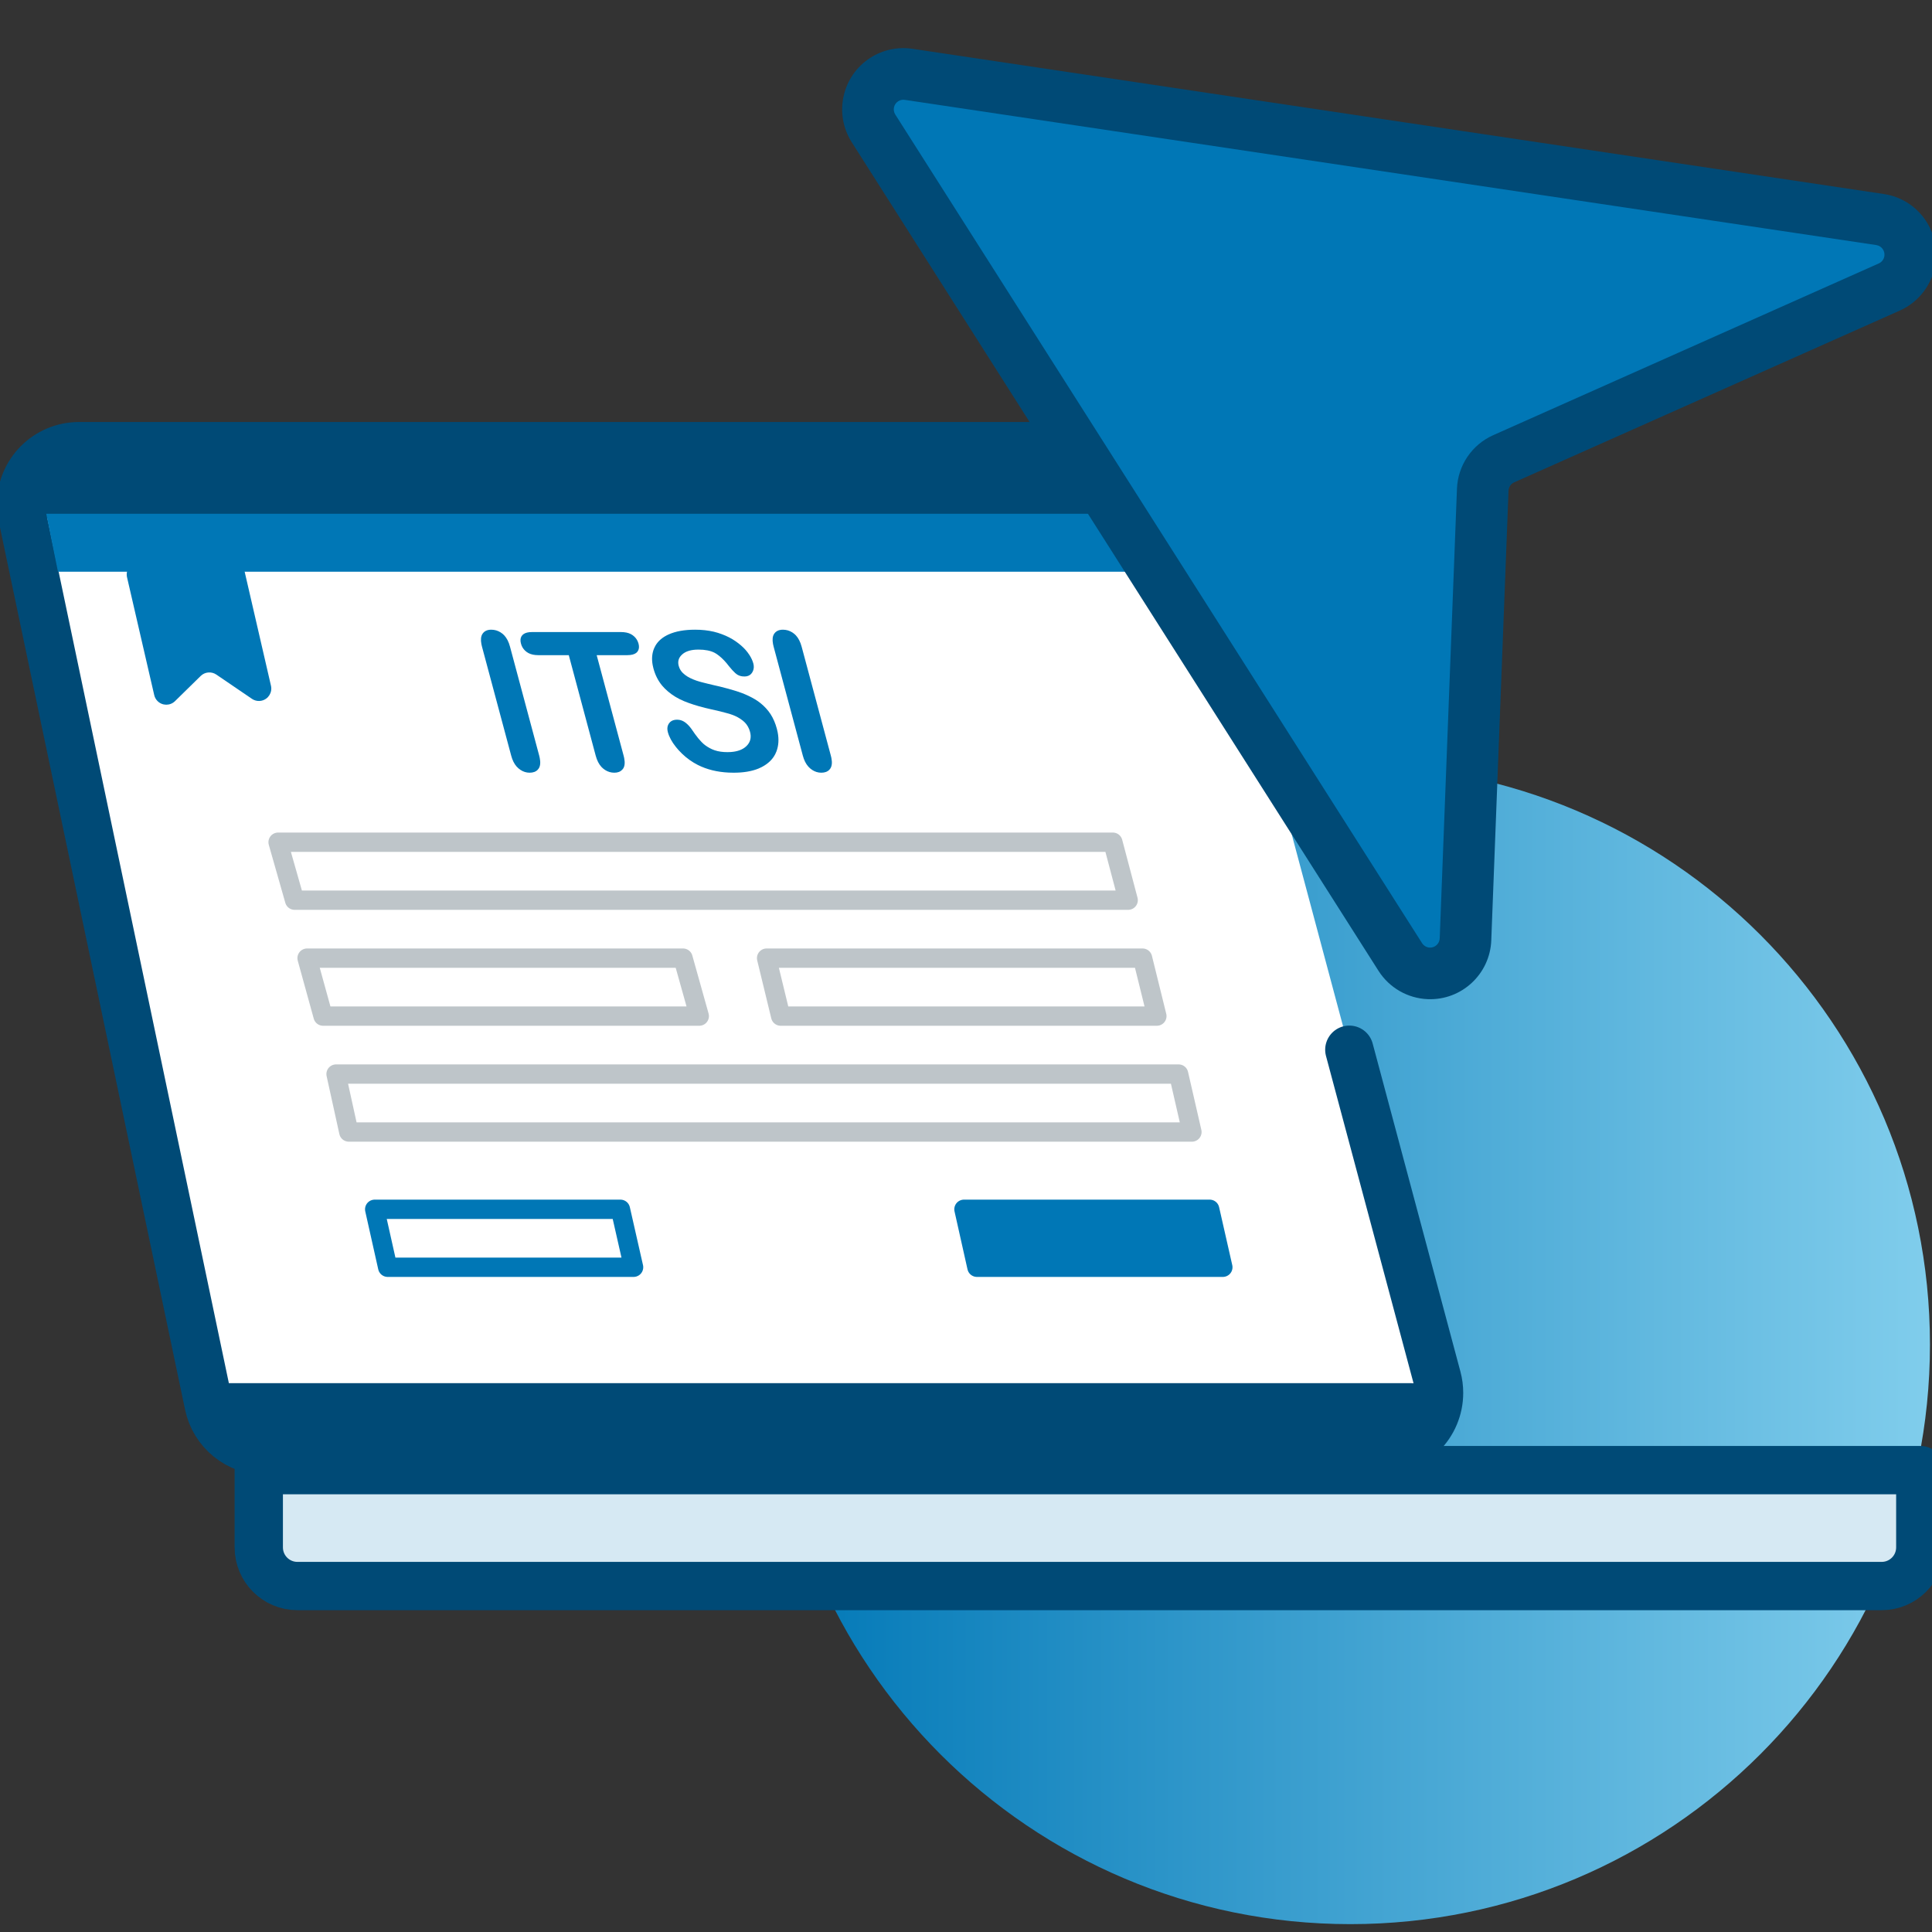 <?xml version="1.0" encoding="UTF-8"?><svg version="1.1" width="100px" height="100px" viewBox="0 0 100.0 100.0" xmlns="http://www.w3.org/2000/svg" xmlns:xlink="http://www.w3.org/1999/xlink"><rect x="0" y="0" width="100.0" height="100.0" fill="#333333" stroke="none"/><defs><clipPath id="i0"><path d="M30,0 C46.569,0 60,13.431 60,30 C60,46.569 46.569,60 30,60 C13.431,60 0,46.569 0,30 C0,13.431 13.431,0 30,0 Z"></path></clipPath><linearGradient id="i1" x1="0px" y1="30px" x2="60px" y2="30px" gradientUnits="userSpaceOnUse"><stop stop-color="#0077B6" offset="0%"></stop><stop stop-color="#80CDEC" offset="100%"></stop></linearGradient><clipPath id="i2"><path d="M70.397,0 C72.054,0 73.397,1.343 73.397,3 C73.397,3.207 73.376,3.413 73.333,3.616 L63.683,49.616 C63.392,51.005 62.167,52 60.747,52 L3,52 C1.343,52 0,50.657 0,49 C0,48.738 0.034,48.478 0.102,48.225 L4.645,31.241 L12.406,2.225 C12.757,0.913 13.946,0 15.304,0 L70.397,0 Z"></path></clipPath><clipPath id="i3"><path d="M86,0 L86,4 C86,5.105 85.105,6 84,6 L2,6 C0.895,6 -1.19699688e-15,5.105 0,4 L0,0 L86,0 Z"></path></clipPath><clipPath id="i4"><path d="M7.194,0 C7.242,1.02104593e-16 7.291,0.006 7.338,0.016 C7.683,0.096 7.898,0.44 7.819,0.786 L6.411,6.885 C6.385,7 6.327,7.106 6.244,7.19 C5.996,7.443 5.59,7.447 5.337,7.199 L4.007,5.895 C3.789,5.681 3.45,5.651 3.197,5.823 L1.354,7.078 C1.207,7.178 1.024,7.213 0.849,7.173 C0.504,7.093 0.289,6.749 0.368,6.403 L1.731,0.497 C1.799,0.206 2.058,5.48697757e-17 2.356,0 Z"></path></clipPath><clipPath id="i5"><path d="M58.854,0 L59.5,3 L0.607,3 L0,0 L58.854,0 Z"></path></clipPath><clipPath id="i6"><path d="M12.719,0 L13.4,3 L0.672,3 L0,0 L12.719,0 Z"></path></clipPath><clipPath id="i7"><path d="M0.535,0 L0.663,0.009 C0.831,0.032 0.984,0.102 1.124,0.216 L1.207,0.295 C1.339,0.437 1.438,0.631 1.504,0.879 L3.015,6.518 L3.043,6.64 C3.09,6.876 3.072,7.057 2.99,7.183 L2.937,7.25 C2.84,7.351 2.701,7.402 2.519,7.402 L2.396,7.393 C2.235,7.369 2.084,7.298 1.945,7.18 L1.845,7.082 C1.72,6.94 1.627,6.752 1.565,6.518 L0.054,0.879 L0.022,0.739 C-0.02,0.515 -0.001,0.342 0.077,0.219 C0.171,0.073 0.324,0 0.535,0 Z M7.252,0.122 L7.397,0.129 C7.581,0.146 7.734,0.199 7.856,0.288 L7.94,0.358 C8.045,0.457 8.117,0.579 8.156,0.722 L8.176,0.825 C8.191,0.957 8.161,1.067 8.086,1.154 L8.032,1.204 C7.932,1.28 7.779,1.318 7.573,1.318 L5.99,1.318 L7.384,6.518 L7.413,6.642 C7.461,6.88 7.443,7.061 7.363,7.184 L7.31,7.25 C7.214,7.351 7.079,7.402 6.903,7.402 L6.777,7.393 C6.611,7.37 6.458,7.3 6.32,7.183 L6.236,7.103 C6.104,6.96 6.005,6.765 5.939,6.518 L4.546,1.318 L2.964,1.318 L2.821,1.311 C2.638,1.294 2.487,1.241 2.368,1.154 L2.284,1.084 C2.18,0.986 2.109,0.865 2.072,0.722 L2.05,0.616 C2.033,0.48 2.064,0.369 2.142,0.283 L2.196,0.234 C2.296,0.159 2.445,0.122 2.643,0.122 L7.252,0.122 Z M11.081,0 L11.339,0.006 C11.677,0.024 11.985,0.076 12.265,0.163 L12.469,0.233 C12.735,0.331 12.971,0.453 13.18,0.598 L13.329,0.707 C13.52,0.854 13.675,1.008 13.796,1.167 L13.9,1.315 C13.994,1.462 14.06,1.606 14.098,1.747 L14.118,1.849 C14.134,1.982 14.108,2.104 14.04,2.214 L13.983,2.289 C13.899,2.377 13.784,2.422 13.639,2.422 L13.52,2.414 C13.406,2.398 13.309,2.359 13.227,2.297 L13.159,2.241 C13.066,2.158 12.959,2.04 12.838,1.89 L12.715,1.735 C12.549,1.537 12.377,1.378 12.199,1.257 L12.098,1.197 C11.885,1.086 11.605,1.03 11.26,1.03 L11.105,1.035 C10.807,1.055 10.578,1.136 10.42,1.277 L10.348,1.349 C10.22,1.497 10.182,1.671 10.235,1.87 L10.27,1.974 C10.311,2.074 10.371,2.163 10.451,2.241 L10.565,2.34 C10.647,2.403 10.74,2.46 10.845,2.51 L11.001,2.579 C11.104,2.621 11.207,2.657 11.308,2.685 L11.391,2.708 C11.422,2.716 11.455,2.725 11.491,2.734 L11.738,2.796 C11.832,2.819 11.936,2.844 12.051,2.871 L12.365,2.943 C12.674,3.018 12.962,3.098 13.231,3.183 L13.491,3.273 C13.743,3.368 13.971,3.477 14.177,3.599 L14.336,3.701 C14.541,3.845 14.723,4.017 14.88,4.216 L14.991,4.372 C15.131,4.589 15.24,4.842 15.317,5.131 L15.359,5.314 C15.428,5.674 15.407,6.002 15.295,6.299 L15.232,6.442 C15.09,6.719 14.857,6.941 14.534,7.109 L14.366,7.187 C14.016,7.33 13.59,7.402 13.084,7.402 L12.823,7.396 C12.225,7.367 11.693,7.236 11.228,7.002 L11.007,6.879 C10.72,6.705 10.46,6.489 10.229,6.233 L10.093,6.073 C9.88,5.808 9.74,5.55 9.673,5.298 L9.653,5.195 C9.637,5.062 9.664,4.946 9.735,4.846 L9.794,4.778 C9.881,4.698 10,4.658 10.151,4.658 L10.264,4.667 C10.375,4.686 10.48,4.731 10.579,4.805 L10.677,4.887 C10.775,4.977 10.871,5.095 10.966,5.239 L11.08,5.403 C11.193,5.56 11.305,5.695 11.415,5.81 L11.531,5.92 C11.655,6.024 11.799,6.114 11.963,6.189 L12.099,6.242 C12.289,6.306 12.509,6.337 12.76,6.337 L12.937,6.331 C13.279,6.306 13.543,6.209 13.727,6.038 L13.801,5.96 C13.956,5.774 13.998,5.55 13.928,5.288 L13.883,5.151 C13.813,4.975 13.704,4.827 13.557,4.709 L13.412,4.605 C13.261,4.507 13.091,4.428 12.904,4.37 L12.744,4.323 C12.518,4.259 12.243,4.191 11.917,4.121 L11.598,4.046 C11.186,3.943 10.824,3.828 10.512,3.699 L10.285,3.595 C9.991,3.447 9.732,3.262 9.51,3.039 L9.378,2.894 C9.17,2.644 9.019,2.346 8.927,2.001 L8.889,1.835 C8.828,1.509 8.854,1.214 8.968,0.952 L9.032,0.825 C9.174,0.58 9.401,0.387 9.712,0.246 C10.075,0.082 10.531,0 11.081,0 Z M15.631,0 L15.759,0.009 C15.926,0.032 16.08,0.102 16.219,0.216 L16.302,0.295 C16.433,0.437 16.532,0.631 16.599,0.879 L18.11,6.518 L18.139,6.64 C18.186,6.876 18.167,7.057 18.085,7.183 L18.032,7.25 C17.935,7.351 17.797,7.402 17.615,7.402 L17.492,7.393 C17.33,7.369 17.179,7.298 17.04,7.18 L16.941,7.082 C16.816,6.94 16.722,6.752 16.66,6.518 L15.149,0.879 L15.117,0.739 C15.075,0.515 15.094,0.342 15.172,0.219 C15.267,0.073 15.42,0 15.631,0 Z"></path></clipPath><clipPath id="i8"><path d="M2.473,0.116 L50.097,17.924 C51.044,18.278 51.526,19.335 51.172,20.285 C50.953,20.873 50.449,21.308 49.836,21.438 L28.467,25.984 C27.785,26.129 27.244,26.65 27.072,27.328 L21.36,49.904 C21.112,50.886 20.115,51.481 19.135,51.232 C18.552,51.084 18.079,50.659 17.869,50.095 L0.116,2.477 C-0.238,1.528 0.244,0.471 1.191,0.116 C1.605,-0.039 2.06,-0.039 2.473,0.116 Z"></path></clipPath><clipPath id="i9"><path d="M2.059,0.201 C2.774,-0.067 3.562,-0.067 4.277,0.2 L51.9,18.008 C53.539,18.621 54.371,20.447 53.76,22.087 C53.381,23.102 52.51,23.855 51.45,24.08 L30.081,28.626 C29.896,28.665 29.75,28.806 29.703,28.991 L23.991,51.567 C23.562,53.265 21.839,54.293 20.142,53.862 C19.135,53.606 18.317,52.872 17.953,51.897 L0.201,4.279 C-0.411,2.64 0.421,0.814 2.059,0.201 Z M3.341,2.703 C3.23,2.661 3.107,2.661 2.995,2.703 C2.738,2.799 2.607,3.087 2.704,3.346 L20.456,50.964 C20.514,51.118 20.642,51.233 20.8,51.273 C21.064,51.34 21.334,51.179 21.402,50.912 L27.113,28.336 C27.409,27.165 28.345,26.264 29.525,26.013 L50.895,21.467 C51.06,21.432 51.197,21.314 51.257,21.154 C51.353,20.895 51.222,20.606 50.965,20.51 Z"></path></clipPath></defs><g transform="translate(1.089 -8.0)"><g transform="translate(38.805 47.593)"><g clip-path="url(#i0)"><polygon points="0,0 60,0 60,60 0,60 0,0" stroke="none" fill="url(#i1)"></polygon></g></g><g transform="translate(0.0 31.093)"><g transform="translate(73.397 0.0) scale(-1.0 1.0)"><g clip-path="url(#i2)"><polygon points="0,0 73.397,0 73.397,52 0,52 0,0" stroke="none" fill="#FFFFFF"></polygon></g><path d="M9.407,13.439 L12.406,2.225 C12.757,0.913 13.946,0 15.304,0 L70.397,0 C72.054,0 73.397,1.343 73.397,3 C73.397,3.207 73.376,3.413 73.333,3.616 L63.683,49.616 C63.392,51.005 62.167,52 60.747,52 L3,52 C1.343,52 0,50.657 0,49 C0,48.738 0.034,48.478 0.102,48.225 L4.645,31.241 L4.645,31.241" stroke="#004A76" stroke-width="2.5" fill="none" stroke-linecap="round" stroke-linejoin="round"></path></g><g transform="translate(98.305 53.0) scale(-1.0 1.0)"><g clip-path="url(#i3)"><polygon points="0,0 86,0 86,6 0,6 0,0" stroke="none" fill="#D6E9F3"></polygon></g><path d="M0,0 L86,0 L86,4 C86,5.105 85.105,6 84,6 L2,6 C0.895,6 -1.19699688e-15,5.105 0,4 L0,0 L0,0 Z" stroke="#004A76" stroke-width="2.5" fill="none" stroke-linejoin="round"></path></g><g transform="translate(10.456 49.5)"><path d="M0,0.5 L61.5,0.5" stroke="#004A76" stroke-width="3" fill="none" stroke-linecap="round" stroke-miterlimit="10"></path></g><g transform="translate(13.305 6.0) scale(-1.0 1.0)"><g clip-path="url(#i4)"><polygon points="0.352,0 7.835,0 7.835,7.383 0.352,7.383 0.352,0" stroke="none" fill="#0077B6"></polygon></g></g><g transform="translate(60.305 1.955) scale(-1.0 1.0)"><path d="M0,0.5 L59.849,0.5" stroke="#004A76" stroke-width="2.5" fill="none" stroke-linecap="round" stroke-miterlimit="10"></path></g><g transform="translate(1.305 3.5)"><g clip-path="url(#i5)"><polygon points="0,0 59.5,0 59.5,3 0,3 0,0" stroke="none" fill="#0077B6"></polygon></g></g><g transform="translate(13.305 20.5)"><polygon points="0,0 43.207,0 44,3 0.855,3 0,0 0,0" stroke="#BEC5C9" stroke-width="1" fill="none" stroke-linejoin="round"></polygon></g><g transform="translate(16.305 32.5)"><polygon points="0,0 43.611,0 44.3,3 0.66,3 0,0 0,0" stroke="#BEC5C9" stroke-width="1" fill="none" stroke-linejoin="round"></polygon></g><g transform="translate(48.805 39.5)"><g clip-path="url(#i6)"><polygon points="0,0 13.4,0 13.4,3 0,3 0,0" stroke="none" fill="#0077B6"></polygon></g><polygon points="0,0 12.719,0 13.4,3 0.672,3 0,0 0,0" stroke="#0077B6" stroke-width="1" fill="none" stroke-linejoin="round"></polygon></g><g transform="translate(18.305 39.5)"><polygon points="0,0 12.719,0 13.4,3 0.672,3 0,0 0,0" stroke="#0077B6" stroke-width="1" fill="none" stroke-linejoin="round"></polygon></g><g transform="translate(14.805 26.5)"><polygon points="0,0 19.459,0 20.3,3 0.828,3 0,0 0,0" stroke="#BEC5C9" stroke-width="1" fill="none" stroke-linejoin="round"></polygon></g><g transform="translate(38.59 26.5)"><polygon points="0,0 19.459,0 20.2,3 0.728,3 0,0 0,0" stroke="#BEC5C9" stroke-width="1" fill="none" stroke-linejoin="round"></polygon></g><g transform="translate(23.805 9.5)"><g clip-path="url(#i7)"><polygon points="6.59194921e-17,0 18.164,0 18.164,7.402 6.59194921e-17,7.402 6.59194921e-17,0" stroke="none" fill="#0077B6"></polygon></g></g></g><g transform="translate(41.911 0.0)"><g transform="translate(1.585 12.248) rotate(-12.0)"><g clip-path="url(#i8)"><polygon points="1.13686838e-13,-1.38777878e-17 51.288,-1.38777878e-17 51.288,51.289 1.13686838e-13,51.289 1.13686838e-13,-1.38777878e-17" stroke="none" fill="#0077B6"></polygon></g></g><g transform="translate(-8.60592458096221e-06 11.219) rotate(-12.0)"><g clip-path="url(#i9)"><polygon points="-8.49098569e-13,1.80119808e-12 53.96,1.80119808e-12 53.96,53.96 -8.49098569e-13,53.96 -8.49098569e-13,1.80119808e-12" stroke="none" fill="#004A76"></polygon></g></g></g></g></svg>